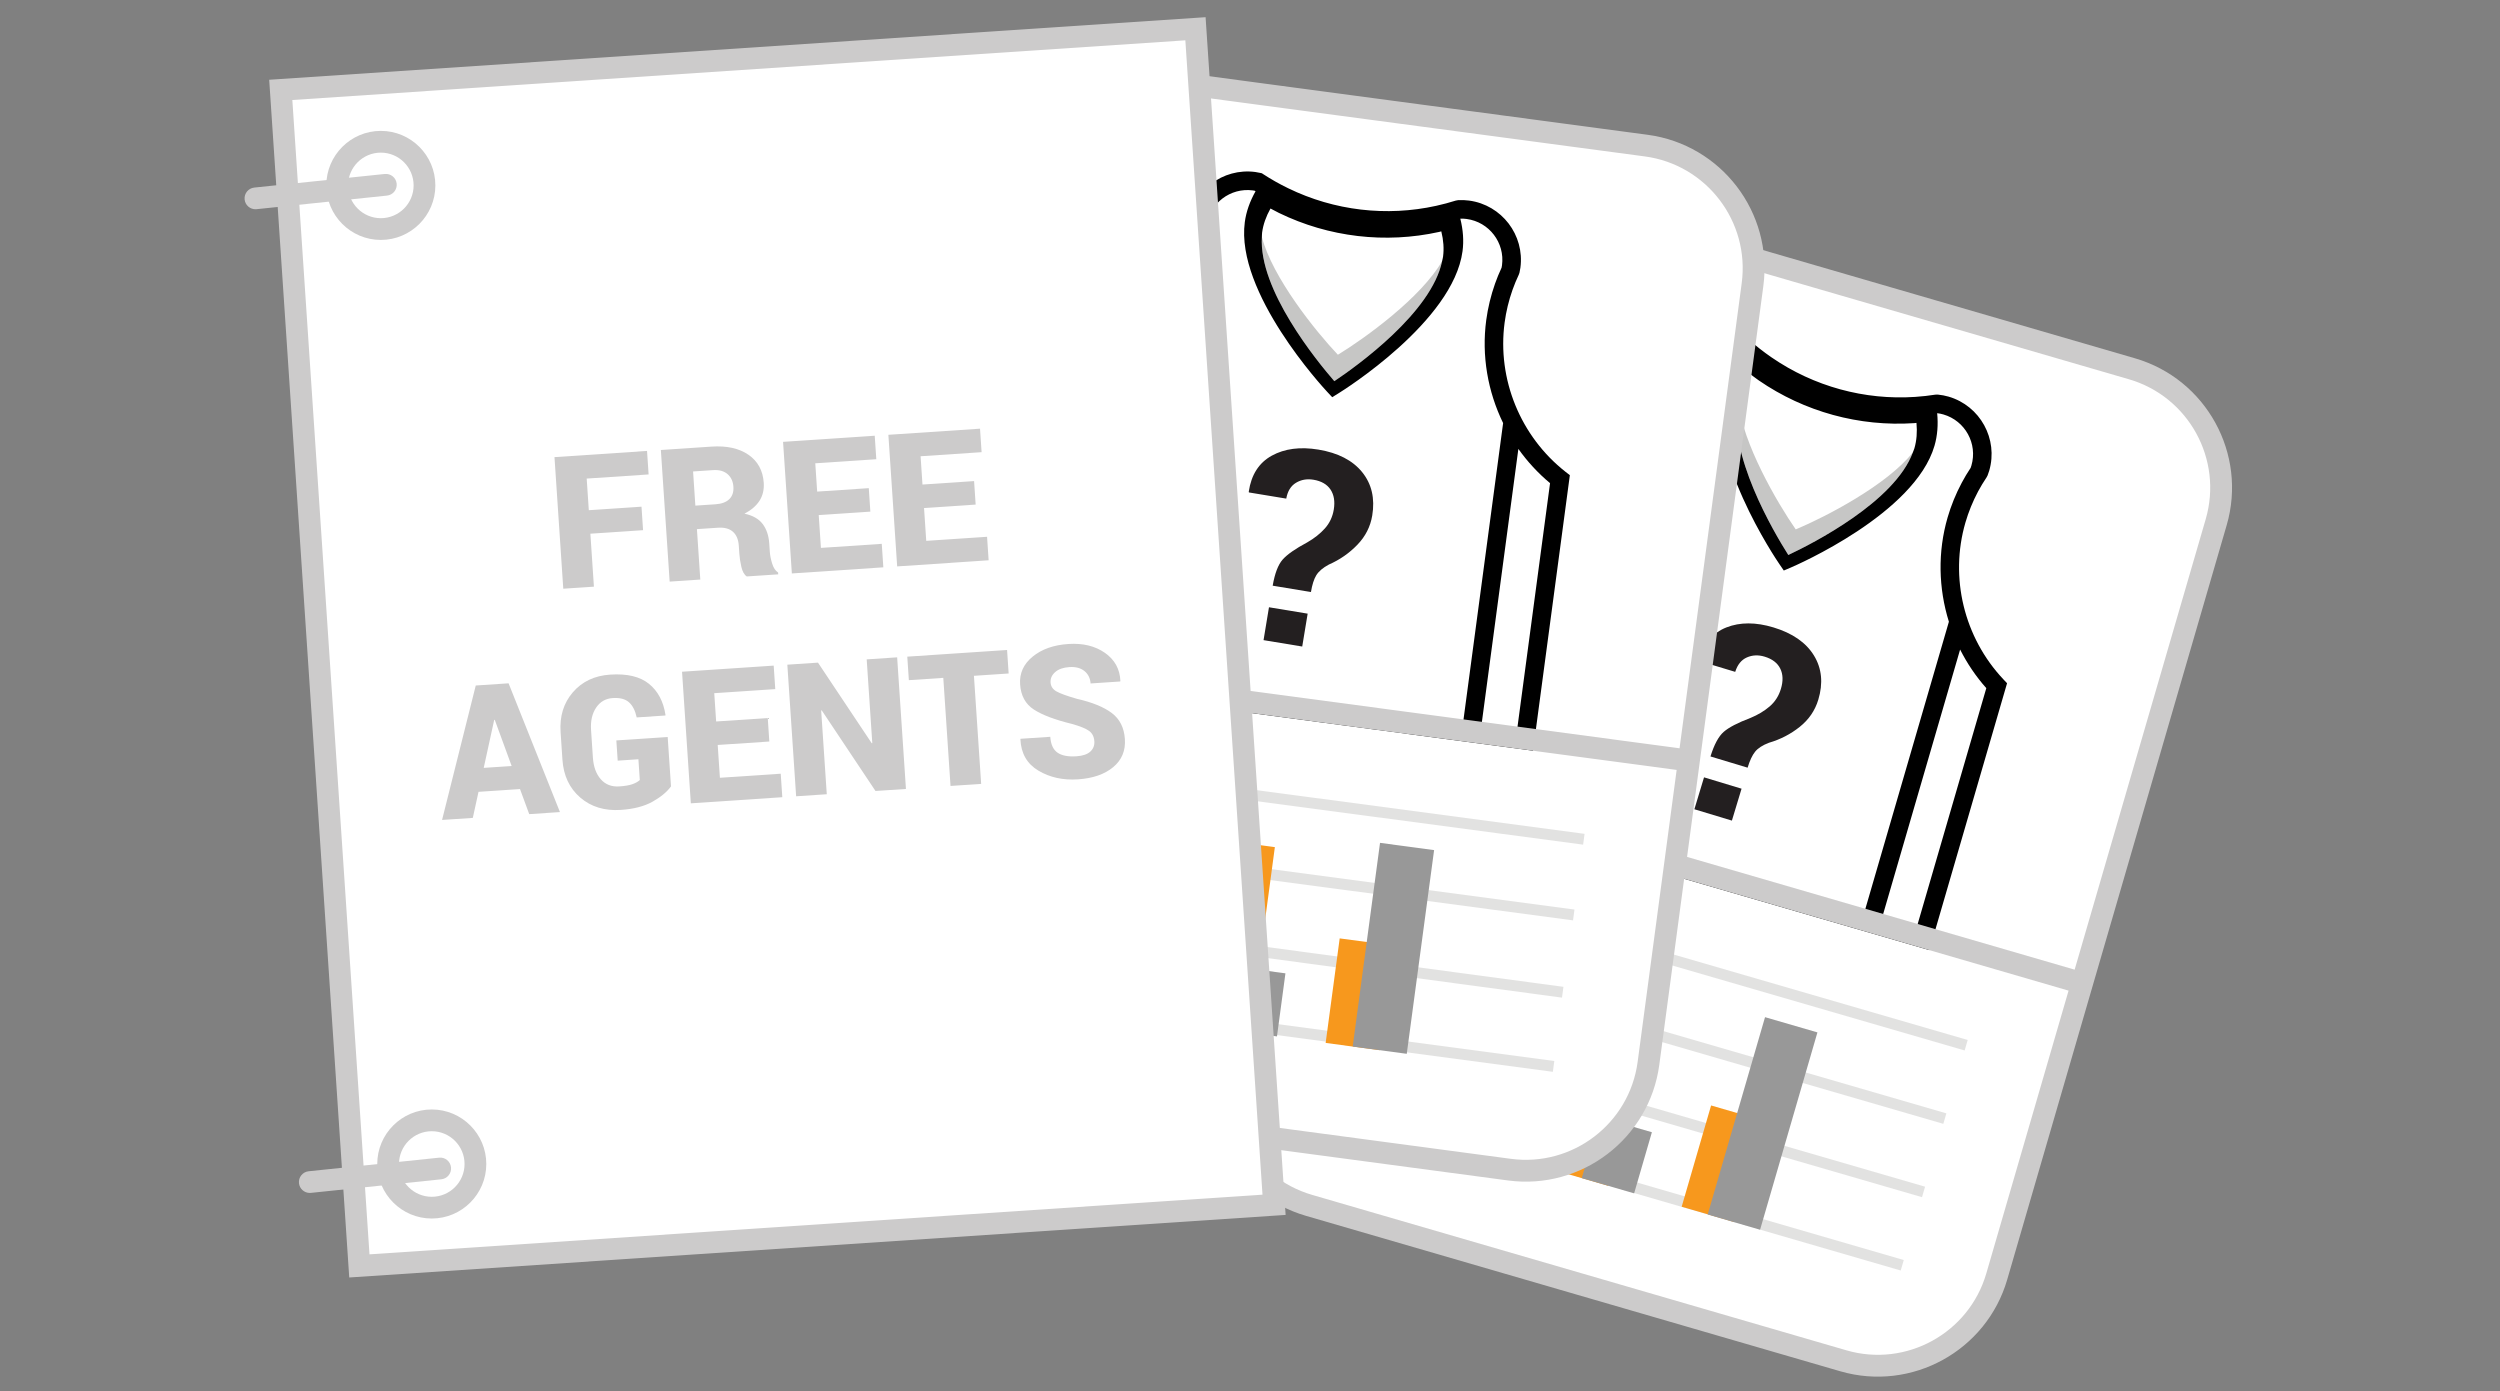 <?xml version="1.0" encoding="utf-8"?>
<!-- Generator: Adobe Illustrator 16.0.0, SVG Export Plug-In . SVG Version: 6.00 Build 0)  -->
<!DOCTYPE svg PUBLIC "-//W3C//DTD SVG 1.1//EN" "http://www.w3.org/Graphics/SVG/1.1/DTD/svg11.dtd">
<svg version="1.1" id="Layer_1" xmlns="http://www.w3.org/2000/svg" xmlns:xlink="http://www.w3.org/1999/xlink" x="0px" y="0px"
	 width="230px" height="128px" viewBox="0 0 230 128" enable-background="new 0 0 230 128" xml:space="preserve">
<rect x="0" y="0" width="230" height="128" fill="#808080" stroke="none"/>
<g>
	<path fill="#FFFFFF" d="M183.7,117.443c-1.756,6.037-8.074,9.507-14.11,7.751l-49.158-14.301
		c-6.039-1.757-9.508-8.075-7.752-14.111l20.191-69.404c1.756-6.037,8.074-9.507,14.111-7.751l49.158,14.3
		c6.038,1.757,9.508,8.075,7.751,14.112L183.7,117.443z"/>
	<g>
		<path fill="#FFFFFF" d="M179.792,48.549c0.311-1.07,0.73-2.081,1.233-3.027c0.255-0.476,0.532-0.933,0.827-1.375
			c0.047-0.121,0.094-0.244,0.131-0.372c0.717-2.463-0.7-5.039-3.163-5.755c-0.277-0.081-0.56-0.131-0.837-0.159
			c-0.637,0.101-1.279,0.172-1.931,0.215c-2.468,0.166-5.006-0.083-7.521-0.814c-2.291-0.667-4.38-1.688-6.243-2.971
			c-0.758-0.521-1.478-1.082-2.154-1.688c-0.119-0.045-0.238-0.089-0.363-0.125c-2.462-0.716-5.039,0.698-5.755,3.161
			c-0.017,0.058-0.026,0.115-0.04,0.173c0.027,0.686,0.017,1.374-0.047,2.068c-0.09,0.992-0.27,1.99-0.559,2.982
			c-1.67,5.739-6.311,9.805-11.764,11.013l-6.418,22.063l41.808,12.165l6.489-22.305C179.773,59.86,178.169,54.125,179.792,48.549z"
			/>
		<path fill="#A0A09F" fill-opacity="0.6" d="M164.524,51.06c2.272-1.069,9.791-4.907,11.459-9.441
			c-2.385,3.013-8.02,5.931-10.775,7.086c-1.705-2.451-4.896-7.931-5.29-11.756C158.893,41.675,163.179,48.939,164.524,51.06z"/>
		<path d="M184.314,62.502c-3.627-3.847-4.965-9.375-3.496-14.426c0.285-0.982,0.678-1.946,1.167-2.865
			c0.233-0.435,0.497-0.872,0.783-1.299l0.088-0.168c0.057-0.144,0.108-0.29,0.153-0.441c0.845-2.911-0.833-5.967-3.743-6.814
			c-0.312-0.09-0.645-0.154-0.99-0.188l-0.219,0.006c-0.601,0.095-1.224,0.165-1.854,0.207c-4.664,0.313-9.327-0.954-13.223-3.636
			c-0.742-0.511-1.437-1.055-2.069-1.621l-0.118-0.105l-0.146-0.056c-0.141-0.054-0.284-0.105-0.43-0.147
			c-2.91-0.847-5.966,0.832-6.813,3.742c-0.015,0.052-0.027,0.104-0.05,0.201l-0.025,0.244c0.029,0.691,0.015,1.331-0.043,1.956
			c-0.089,0.971-0.268,1.92-0.529,2.821c-1.525,5.242-5.79,9.235-11.128,10.418l-0.494,0.11l-7.078,24.333l43.447,12.639
			l7.145-24.555L184.314,62.502z M176.111,38.929c0.069-0.005,0.135-0.018,0.204-0.023c0.079,0.838,0.018,1.621-0.189,2.334
			c-0.037,0.127-0.098,0.251-0.143,0.379c-1.668,4.535-9.187,8.373-11.459,9.441c-1.346-2.121-5.632-9.385-4.606-14.112
			c0.029-0.132,0.046-0.271,0.082-0.4c0.209-0.714,0.578-1.408,1.094-2.073c0.235,0.175,0.468,0.352,0.711,0.52
			C166.016,37.895,171.064,39.267,176.111,38.929z M154.396,40.389c0.293-1.006,0.491-2.063,0.591-3.142
			c0.061-0.665,0.078-1.342,0.052-2.065l0.004-0.015c0.585-2.007,2.692-3.165,4.697-2.581c0.054,0.016,0.104,0.033,0.156,0.051
			c0.022,0.021,0.05,0.041,0.075,0.062c-0.657,0.841-1.133,1.731-1.403,2.66c-1.825,6.274,4.858,16.135,5.145,16.552l0.396,0.578
			l0.645-0.275c0.463-0.198,11.395-4.935,13.22-11.209c0.27-0.928,0.347-1.932,0.245-2.993c0.202,0.026,0.392,0.064,0.572,0.117
			c2.007,0.583,3.164,2.691,2.579,4.697c-0.021,0.074-0.046,0.146-0.072,0.216c-0.298,0.449-0.572,0.908-0.816,1.367
			c-0.545,1.022-0.982,2.095-1.301,3.19c-0.924,3.176-0.845,6.518,0.116,9.599l-7.767,26.699l-30.139-8.768l7.759-26.67
			C151.612,46.379,153.465,43.595,154.396,40.389z M142.496,51.88c1.573-0.401,3.054-1.028,4.415-1.836l-7.16,24.608l-3.577-1.04
			L142.496,51.88z M176.342,85.297l-3.174-0.923l7.162-24.617c0.641,1.269,1.446,2.467,2.41,3.552L176.342,85.297z"/>
	</g>
	<path fill="#CCCBCB" d="M196.42,32.964l-49.157-14.301c-6.561-1.908-13.448,1.876-15.356,8.435l-20.191,69.404
		c-1.908,6.559,1.876,13.447,8.435,15.356l49.157,14.3c6.56,1.908,13.448-1.876,15.356-8.435l20.19-69.404
		C206.763,41.761,202.979,34.872,196.42,32.964z M146.701,20.591l49.158,14.301c5.497,1.599,8.666,7.371,7.068,12.867l-12.06,41.45
		l-69.093-20.101l12.06-41.45C135.434,22.163,141.205,18.993,146.701,20.591z M169.87,124.229l-49.158-14.301
		c-5.497-1.599-8.667-7.37-7.069-12.866l7.572-26.025l69.093,20.101l-7.571,26.025C181.138,122.658,175.365,125.829,169.87,124.229z
		"/>
	
		<rect x="125.293" y="87.815" transform="matrix(0.96 0.279 -0.279 0.96 30.787 -39.407)" fill="#E2E2E1" width="56.729" height="1.004"/>
	
		<rect x="123.33" y="94.564" transform="matrix(0.96 0.279 -0.279 0.96 32.592 -38.588)" fill="#E2E2E1" width="56.729" height="1.004"/>
	
		<rect x="121.366" y="101.313" transform="matrix(0.96 0.279 -0.279 0.96 34.402 -37.773)" fill="#E2E2E1" width="56.728" height="1.005"/>
	
		<rect x="119.403" y="108.061" transform="matrix(0.96 0.279 -0.279 0.96 36.209 -36.956)" fill="#E2E2E1" width="56.729" height="1.004"/>
	
		<rect x="134.464" y="83.399" transform="matrix(0.96 0.279 -0.279 0.96 31.835 -34.503)" fill="#F7981D" width="5.02" height="22.089"/>
	
		<rect x="135.425" y="94.269" transform="matrix(0.96 0.279 -0.279 0.96 33.461 -34.545)" fill="#989898" width="5.02" height="11.716"/>
	
		<rect x="145.435" y="91.545" transform="matrix(0.96 0.279 -0.279 0.96 33.843 -37.319)" fill="#F7981D" width="5.02" height="17.235"/>
	
		<rect x="146.256" y="103.399" transform="matrix(0.96 0.279 -0.279 0.96 35.597 -37.303)" fill="#989898" width="5.02" height="5.856"/>
	
		<rect x="155.952" y="102.29" transform="matrix(0.96 0.279 -0.279 0.96 36.246 -40.007)" fill="#F7981D" width="5.019" height="9.706"/>
	
		<rect x="159.648" y="93.971" transform="matrix(0.96 0.279 -0.279 0.96 35.339 -41.174)" fill="#989898" width="5.021" height="18.91"/>
</g>
<g>
	<path fill="#231F20" d="M159.335,75.495l-3.452-1.044l0.888-2.935l3.452,1.044L159.335,75.495z M157.364,69.594
		c0.339-1.094,0.743-1.846,1.215-2.26c0.471-0.413,1.289-0.84,2.458-1.281c0.692-0.286,1.284-0.641,1.775-1.064
		s0.835-0.961,1.031-1.611c0.218-0.72,0.199-1.34-0.058-1.863c-0.256-0.521-0.736-0.89-1.441-1.103
		c-0.58-0.175-1.122-0.151-1.63,0.071s-0.865,0.666-1.075,1.328l-3.334-1.008l-0.002-0.078c0.431-1.51,1.273-2.511,2.528-3.003
		c1.256-0.492,2.696-0.492,4.325,0c1.753,0.53,2.995,1.391,3.725,2.581s0.863,2.548,0.401,4.075
		c-0.301,0.994-0.869,1.825-1.709,2.495c-0.839,0.669-1.783,1.156-2.832,1.462c-0.589,0.225-1.014,0.5-1.274,0.826
		c-0.263,0.327-0.49,0.815-0.687,1.465L157.364,69.594z"/>
</g>
<g>
	<path fill="#FFFFFF" d="M151.659,97.832c-0.833,6.231-6.561,10.609-12.792,9.776l-50.745-6.781
		c-6.233-0.832-10.61-6.56-9.776-12.791l9.573-71.644c0.833-6.232,6.56-10.609,12.792-9.776l50.745,6.78
		c6.232,0.833,10.609,6.56,9.776,12.792L151.659,97.832z"/>
	<g>
		<path fill="#FFFFFF" d="M137.479,30.3c0.148-1.105,0.411-2.167,0.768-3.178c0.18-0.508,0.386-1.002,0.612-1.483
			c0.028-0.126,0.055-0.255,0.072-0.387c0.34-2.542-1.446-4.877-3.987-5.217c-0.288-0.039-0.573-0.046-0.852-0.033
			c-0.615,0.196-1.24,0.362-1.877,0.502c-2.416,0.534-4.963,0.668-7.558,0.322c-2.366-0.316-4.583-1.014-6.617-2.003
			c-0.827-0.402-1.623-0.849-2.384-1.346c-0.124-0.027-0.249-0.052-0.377-0.069c-2.542-0.34-4.877,1.445-5.216,3.987
			c-0.008,0.059-0.009,0.118-0.015,0.176c0.131,0.674,0.224,1.356,0.264,2.052c0.059,0.995,0.03,2.009-0.106,3.032
			c-0.792,5.925-4.772,10.639-9.983,12.651L97.18,62.082l43.16,5.767l3.076-23.024C139.155,41.486,136.711,36.055,137.479,30.3z"/>
		<path fill="#A0A09F" fill-opacity="0.6" d="M122.76,35.068c2.088-1.398,8.947-6.317,9.917-11.051
			c-1.907,3.336-7.042,7.065-9.591,8.62c-2.055-2.167-6.028-7.108-6.992-10.832C115.787,26.632,121.112,33.173,122.76,35.068z"/>
		<path d="M144.041,43.418c-4.161-3.261-6.313-8.526-5.616-13.741c0.135-1.014,0.378-2.025,0.725-3.007
			c0.165-0.465,0.359-0.937,0.579-1.402l0.063-0.18c0.034-0.15,0.064-0.303,0.085-0.459c0.401-3.004-1.717-5.775-4.721-6.176
			c-0.321-0.043-0.66-0.057-1.007-0.039l-0.216,0.039c-0.579,0.183-1.186,0.346-1.803,0.482c-4.564,1.007-9.364,0.454-13.617-1.616
			c-0.811-0.394-1.579-0.828-2.29-1.292l-0.131-0.087l-0.153-0.033c-0.147-0.033-0.295-0.062-0.447-0.083
			c-3.004-0.401-5.774,1.716-6.175,4.72c-0.008,0.054-0.012,0.108-0.019,0.207l0.012,0.245c0.131,0.679,0.213,1.313,0.25,1.94
			c0.057,0.973,0.023,1.938-0.101,2.868c-0.724,5.412-4.342,9.998-9.443,11.967l-0.472,0.183l-3.356,25.118l44.851,5.993
			l3.387-25.348L144.041,43.418z M132.4,21.338c0.067-0.015,0.132-0.037,0.199-0.053c0.204,0.817,0.26,1.6,0.161,2.336
			c-0.018,0.131-0.059,0.264-0.084,0.396c-0.97,4.734-7.829,9.653-9.917,11.051c-1.647-1.896-6.973-8.437-6.666-13.264
			c0.009-0.135,0.004-0.275,0.021-0.408c0.099-0.737,0.36-1.479,0.771-2.213c0.259,0.138,0.515,0.278,0.78,0.407
			C122.264,21.827,127.462,22.429,132.4,21.338z M111.15,26.033c0.139-1.038,0.176-2.113,0.113-3.195
			c-0.04-0.667-0.124-1.338-0.258-2.05l0.002-0.016c0.278-2.071,2.188-3.531,4.258-3.254c0.055,0.007,0.107,0.017,0.161,0.027
			c0.026,0.017,0.056,0.033,0.084,0.05c-0.522,0.931-0.861,1.881-0.988,2.84c-0.866,6.477,7.22,15.226,7.563,15.595l0.478,0.512
			l0.597-0.369c0.429-0.266,10.527-6.585,11.393-13.062c0.128-0.957,0.054-1.961-0.205-2.996c0.203-0.005,0.396,0.004,0.582,0.03
			c2.072,0.277,3.531,2.187,3.255,4.258c-0.01,0.076-0.023,0.151-0.039,0.225c-0.229,0.488-0.431,0.983-0.604,1.474
			c-0.384,1.092-0.656,2.218-0.808,3.348c-0.438,3.278,0.14,6.571,1.553,9.474l-3.683,27.562l-31.112-4.157l3.679-27.531
			C109.293,32.373,110.708,29.342,111.15,26.033z M101.104,39.176c1.496-0.632,2.867-1.474,4.09-2.476l-3.395,25.403l-3.693-0.494
			L101.104,39.176z M139.572,67.15l-3.277-0.438l3.395-25.413c0.824,1.16,1.8,2.223,2.915,3.152L139.572,67.15z"/>
	</g>
	<path fill="#CCCBCB" d="M151.588,12.401l-50.745-6.78c-6.771-0.905-13.015,3.868-13.92,10.638L77.35,87.903
		c-0.905,6.771,3.867,13.015,10.639,13.92l50.745,6.779c6.771,0.906,13.016-3.866,13.921-10.637l9.572-71.646
		C163.132,19.55,158.359,13.306,151.588,12.401z M100.578,7.611l50.745,6.78c5.674,0.758,9.672,5.99,8.914,11.663l-5.718,42.789
		l-71.322-9.53l5.717-42.789C89.671,10.852,94.903,6.853,100.578,7.611z M138.999,106.612l-50.745-6.78
		c-5.673-0.758-9.672-5.989-8.914-11.663l3.59-26.866l71.322,9.531l-3.59,26.865C149.905,103.372,144.674,107.371,138.999,106.612z"
		/>
	
		<rect x="89.229" y="73.031" transform="matrix(0.991 0.132 -0.132 0.991 10.775 -14.927)" fill="#E2E2E1" width="56.73" height="1.004"/>
	
		<rect x="88.299" y="79.996" transform="matrix(0.991 0.132 -0.132 0.991 11.688 -14.741)" fill="#E2E2E1" width="56.729" height="1.005"/>
	
		<rect x="87.368" y="86.964" transform="matrix(0.991 0.133 -0.133 0.991 12.604 -14.558)" fill="#E2E2E1" width="56.728" height="1.003"/>
	
		<rect x="86.437" y="93.929" transform="matrix(0.991 0.132 -0.132 0.991 13.517 -14.371)" fill="#E2E2E1" width="56.729" height="1.006"/>
	
		<rect x="99.505" y="71.043" transform="matrix(0.991 0.133 -0.133 0.991 11.773 -12.79)" fill="#F7981D" width="5.02" height="22.089"/>
	
		<rect x="101.307" y="81.705" transform="matrix(0.991 0.133 -0.133 0.991 12.514 -12.981)" fill="#989898" width="5.02" height="11.714"/>
	
		<rect x="111.21" y="77.481" transform="matrix(0.991 0.133 -0.133 0.991 12.408 -14.306)" fill="#F7981D" width="5.02" height="17.236"/>
	
		<rect x="112.944" y="89.143" transform="matrix(0.991 0.133 -0.133 0.991 13.214 -14.483)" fill="#989898" width="5.02" height="5.856"/>
	
		<rect x="122.653" y="86.574" transform="matrix(0.991 0.133 -0.133 0.991 13.216 -15.776)" fill="#F7981D" width="5.02" height="9.706"/>
	
		<rect x="125.751" y="77.742" transform="matrix(0.991 0.133 -0.133 0.991 12.683 -16.224)" fill="#989898" width="5.02" height="18.91"/>
</g>
<g>
	
		<rect x="29.352" y="5.336" transform="matrix(0.998 -0.067 0.067 0.998 -3.812 4.902)" fill="#FFFFFF" width="84.34" height="108.437"/>
	<path fill="#CCCBCB" d="M32.13,117.529L24.766,7.338l86.148-5.757l7.364,110.191l-0.998,0.067L32.13,117.529z M26.895,9.2
		l7.098,106.2l82.157-5.49L109.052,3.709L26.895,9.2z"/>
</g>
<g>
	<path fill="#CCCBCB" d="M59.162,48.776l-4.848,0.324l0.326,4.873l-2.819,0.188l-0.809-12.107l8.515-0.569l0.145,2.162l-5.696,0.381
		l0.194,2.91l4.848-0.324L59.162,48.776z"/>
	<path fill="#CCCBCB" d="M64.117,48.68l0.31,4.64l-2.819,0.188L60.799,41.4l4.657-0.312c1.403-0.094,2.536,0.156,3.4,0.749
		c0.864,0.595,1.333,1.454,1.408,2.579c0.042,0.627-0.087,1.176-0.386,1.647c-0.3,0.471-0.762,0.869-1.387,1.195
		c0.757,0.161,1.314,0.476,1.671,0.945c0.356,0.469,0.56,1.069,0.609,1.801l0.051,0.765c0.021,0.316,0.092,0.673,0.213,1.072
		c0.122,0.398,0.305,0.676,0.549,0.832l0.011,0.167l-2.894,0.193c-0.234-0.157-0.399-0.452-0.498-0.886
		c-0.099-0.433-0.16-0.836-0.185-1.207l-0.049-0.731c-0.038-0.577-0.221-1.007-0.546-1.292c-0.325-0.285-0.782-0.407-1.369-0.367
		L64.117,48.68z M63.973,46.518l1.854-0.124c0.565-0.038,0.989-0.196,1.271-0.475c0.283-0.277,0.407-0.657,0.375-1.139
		c-0.033-0.494-0.213-0.881-0.541-1.163c-0.328-0.282-0.771-0.403-1.332-0.366l-1.837,0.123L63.973,46.518z"/>
	<path fill="#CCCBCB" d="M80.072,47.07l-4.749,0.317l0.202,3.019l5.597-0.374l0.145,2.162l-8.416,0.563l-0.809-12.107l8.433-0.563
		l0.145,2.162l-5.614,0.375l0.174,2.603l4.749-0.317L80.072,47.07z"/>
	<path fill="#CCCBCB" d="M89.76,46.422l-4.748,0.317l0.202,3.019l5.596-0.374l0.145,2.162l-8.415,0.563L81.73,40.001l8.432-0.563
		l0.145,2.162l-5.613,0.375l0.174,2.603l4.748-0.317L89.76,46.422z"/>
	<path fill="#CCCBCB" d="M47.84,72.593l-3.817,0.255l-0.525,2.398l-2.828,0.188l3.1-12.368l3.019-0.202l4.726,11.846l-2.827,0.189
		L47.84,72.593z M44.502,70.644l2.57-0.171l-1.554-4.249l-0.05,0.003L44.502,70.644z"/>
	<path fill="#CCCBCB" d="M61.732,72.349c-0.378,0.515-0.945,0.984-1.702,1.408s-1.726,0.675-2.907,0.754
		c-1.497,0.101-2.743-0.278-3.739-1.136c-0.996-0.858-1.542-2.021-1.641-3.491l-0.169-2.527c-0.098-1.459,0.279-2.682,1.129-3.668
		c0.851-0.987,1.993-1.528,3.429-1.624c1.558-0.104,2.749,0.179,3.573,0.847c0.824,0.668,1.331,1.624,1.52,2.864l-0.013,0.051
		l-2.636,0.176c-0.137-0.631-0.375-1.096-0.715-1.396c-0.341-0.3-0.837-0.429-1.492-0.385c-0.654,0.044-1.163,0.338-1.528,0.884
		c-0.364,0.544-0.52,1.228-0.465,2.048l0.17,2.544c0.056,0.843,0.298,1.508,0.726,1.994c0.428,0.485,0.996,0.706,1.706,0.658
		c0.516-0.034,0.918-0.103,1.206-0.206c0.288-0.103,0.514-0.229,0.677-0.379l-0.128-1.913l-1.905,0.128l-0.125-1.862l4.724-0.316
		L61.732,72.349z"/>
	<path fill="#CCCBCB" d="M70.777,68.219l-4.748,0.317l0.202,3.019l5.596-0.374l0.145,2.162l-8.415,0.563l-0.809-12.107l8.432-0.563
		l0.145,2.162l-5.613,0.375l0.174,2.603l4.748-0.317L70.777,68.219z"/>
	<path fill="#CCCBCB" d="M83.347,72.583l-2.802,0.187l-4.948-7.42l-0.049,0.02l0.515,7.7l-2.819,0.188L72.435,61.15l2.819-0.188
		l4.948,7.421l0.049-0.021l-0.515-7.7l2.802-0.188L83.347,72.583z"/>
	<path fill="#CCCBCB" d="M92.795,61.961l-3.193,0.213l0.665,9.945l-2.819,0.188l-0.665-9.945l-3.168,0.212l-0.145-2.162l9.181-0.614
		L92.795,61.961z"/>
	<path fill="#CCCBCB" d="M100.68,68.201c-0.028-0.427-0.192-0.749-0.49-0.962c-0.298-0.215-0.822-0.427-1.571-0.638
		c-1.563-0.38-2.73-0.822-3.504-1.324c-0.775-0.503-1.196-1.275-1.266-2.317c-0.068-1.015,0.316-1.865,1.153-2.55
		c0.836-0.685,1.932-1.073,3.284-1.163c1.342-0.09,2.464,0.183,3.367,0.815c0.902,0.633,1.376,1.493,1.422,2.582l-0.013,0.052
		l-2.728,0.182c-0.033-0.482-0.222-0.864-0.57-1.145c-0.347-0.28-0.809-0.4-1.385-0.361c-0.566,0.038-1.001,0.191-1.306,0.463
		c-0.305,0.271-0.445,0.589-0.421,0.955c0.023,0.354,0.205,0.628,0.543,0.82c0.338,0.191,0.964,0.419,1.878,0.681
		c1.403,0.318,2.472,0.752,3.208,1.305c0.736,0.552,1.138,1.352,1.208,2.4c0.071,1.063-0.287,1.925-1.076,2.581
		c-0.789,0.658-1.868,1.031-3.237,1.123c-1.375,0.092-2.587-0.173-3.637-0.797c-1.05-0.623-1.604-1.585-1.663-2.884l0.013-0.051
		l2.736-0.183c0.046,0.699,0.269,1.185,0.666,1.459c0.396,0.273,0.978,0.386,1.743,0.335c0.582-0.039,1.008-0.186,1.278-0.436
		C100.583,68.892,100.705,68.578,100.68,68.201z"/>
</g>
<g>
	<path fill="#231F20" d="M117.087,53.884c0.194-1.128,0.499-1.927,0.912-2.398c0.412-0.47,1.169-1,2.271-1.589
		c0.65-0.373,1.19-0.802,1.623-1.286s0.704-1.061,0.815-1.73c0.122-0.743,0.022-1.355-0.299-1.84
		c-0.322-0.483-0.847-0.786-1.573-0.906c-0.598-0.099-1.133-0.004-1.606,0.282c-0.475,0.286-0.771,0.771-0.894,1.455l-3.437-0.568
		l-0.013-0.077c0.232-1.552,0.938-2.654,2.119-3.305c1.181-0.65,2.609-0.836,4.289-0.559c1.807,0.299,3.149,0.991,4.026,2.077
		c0.878,1.085,1.186,2.415,0.926,3.989c-0.17,1.024-0.626,1.922-1.372,2.694c-0.745,0.772-1.618,1.378-2.619,1.817
		c-0.555,0.298-0.939,0.626-1.156,0.984c-0.218,0.358-0.381,0.872-0.491,1.542L117.087,53.884z M119.805,59.481l-3.559-0.588
		l0.5-3.025l3.559,0.588L119.805,59.481z"/>
</g>
<g>
	<circle fill="#FFFFFF" cx="35.037" cy="17.058" r="4.016"/>
	<path fill="#CCCBCB" d="M35.037,22.074c-2.766,0-5.016-2.25-5.016-5.016s2.25-5.016,5.016-5.016s5.016,2.25,5.016,5.016
		S37.803,22.074,35.037,22.074z M35.037,14.042c-1.663,0-3.016,1.353-3.016,3.016s1.353,3.016,3.016,3.016s3.016-1.353,3.016-3.016
		S36.7,14.042,35.037,14.042z"/>
</g>
<g>
	<circle fill="#FFFFFF" cx="39.723" cy="107.088" r="4.016"/>
	<path fill="#CCCBCB" d="M39.723,112.104c-2.766,0-5.016-2.25-5.016-5.017c0-2.766,2.25-5.016,5.016-5.016s5.016,2.25,5.016,5.016
		C44.739,109.854,42.489,112.104,39.723,112.104z M39.723,104.072c-1.663,0-3.016,1.353-3.016,3.016s1.353,3.017,3.016,3.017
		s3.016-1.354,3.016-3.017S41.386,104.072,39.723,104.072z"/>
</g>
<path fill="#CCCBCB" d="M23.499,19.25c-0.506,0-0.94-0.382-0.994-0.896c-0.057-0.549,0.342-1.041,0.891-1.098l12-1.25
	c0.555-0.056,1.041,0.342,1.098,0.891s-0.342,1.041-0.891,1.098l-12,1.25C23.568,19.248,23.533,19.25,23.499,19.25z"/>
<path fill="#CCCBCB" d="M28.499,109.75c-0.506,0-0.94-0.382-0.994-0.896c-0.057-0.549,0.342-1.041,0.891-1.098l12-1.25
	c0.554-0.062,1.041,0.342,1.098,0.891c0.057,0.549-0.342,1.041-0.891,1.098l-12,1.25C28.568,109.748,28.533,109.75,28.499,109.75z"
	/>
</svg>
